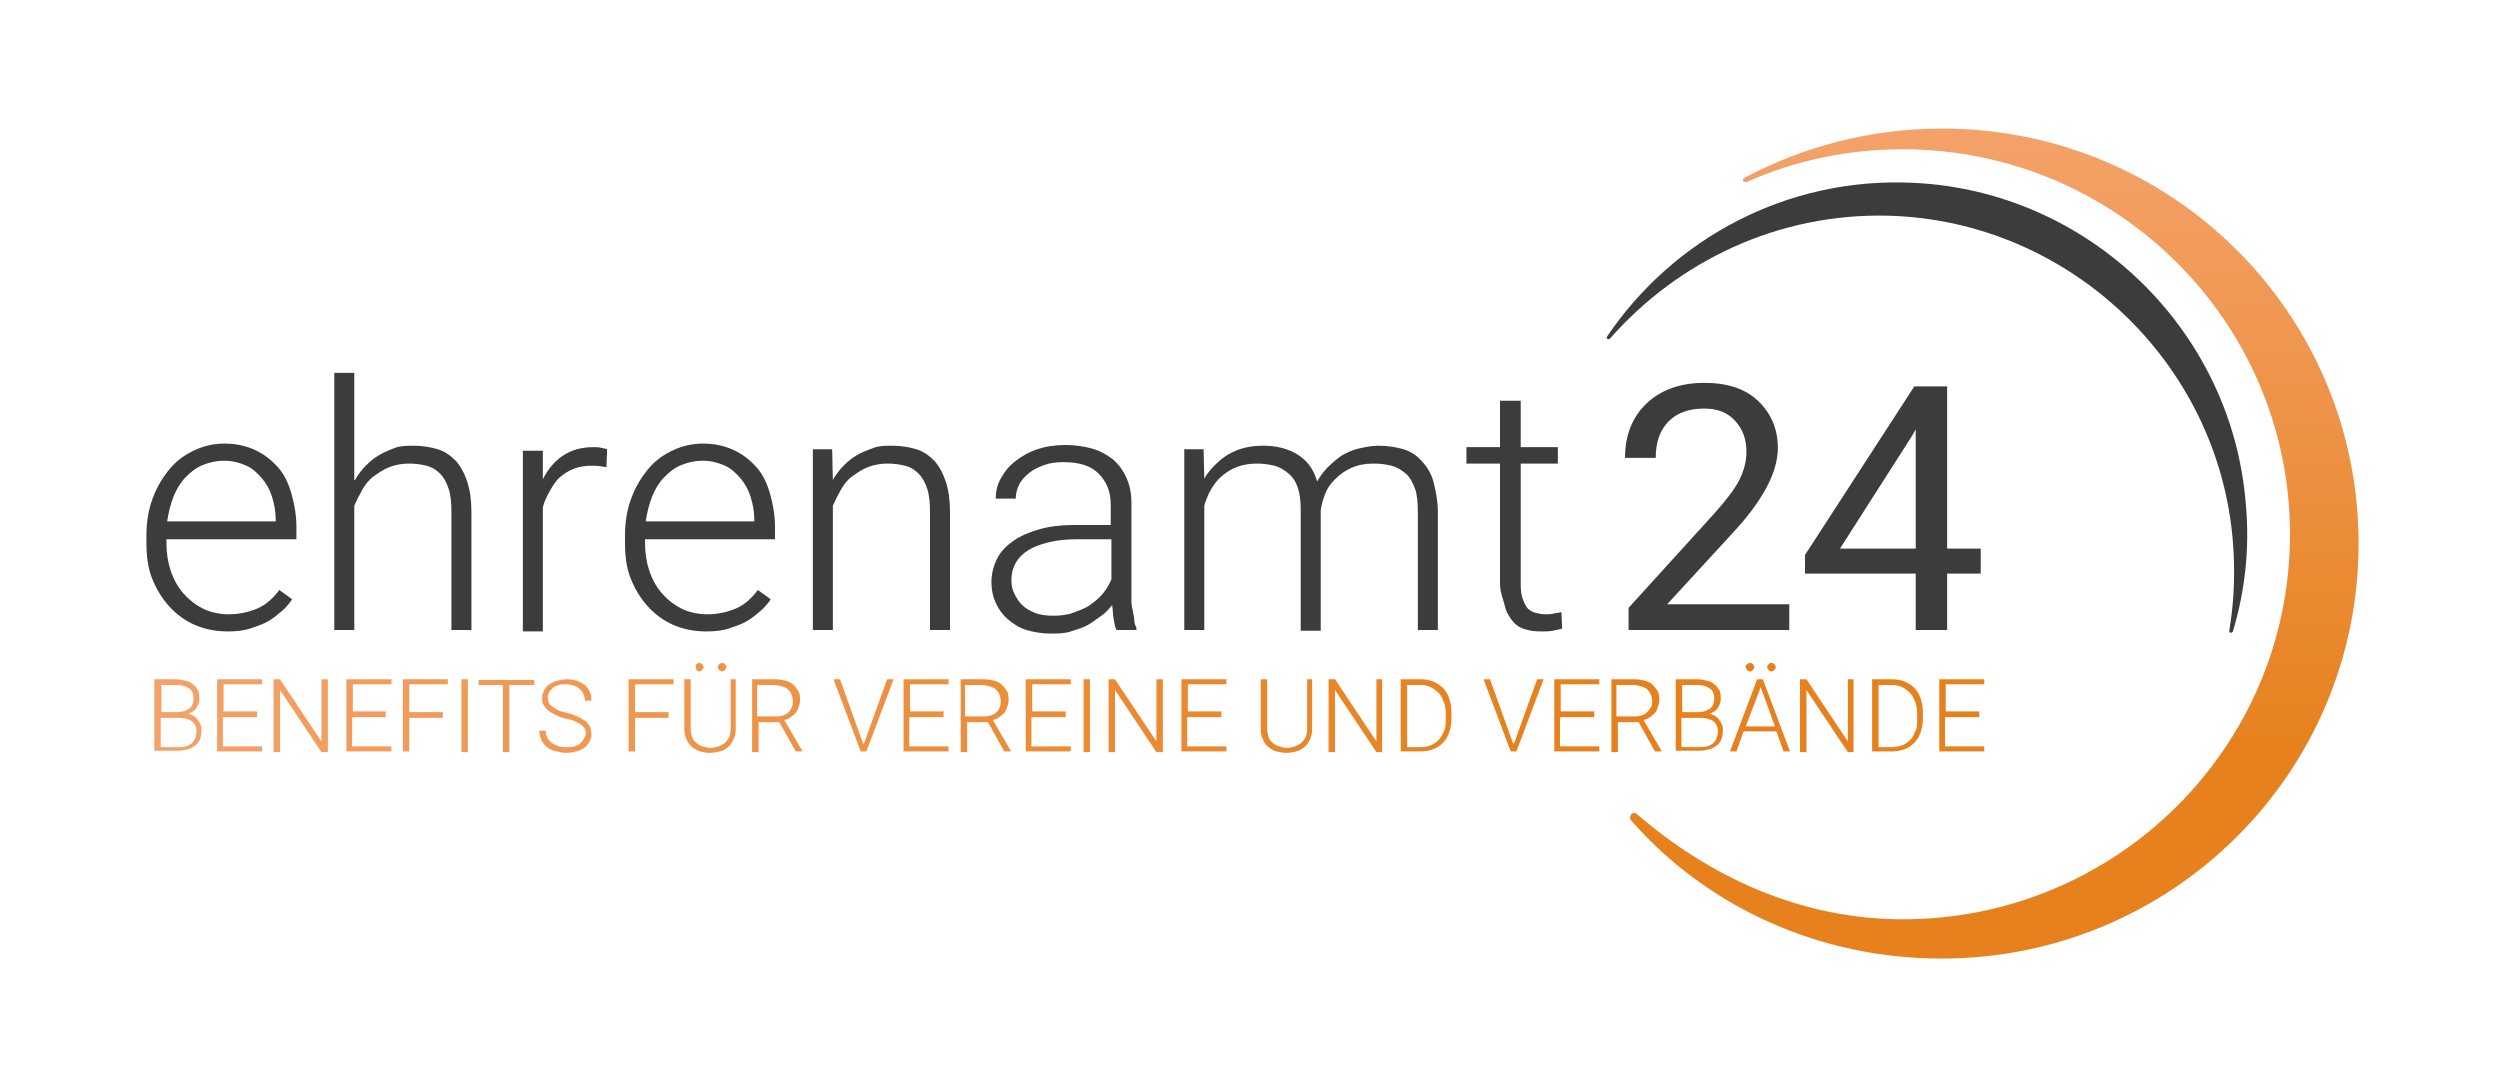<?xml version="1.0" encoding="UTF-8"?>
<!-- Generator: Adobe Illustrator 21.1.0, SVG Export Plug-In . SVG Version: 6.00 Build 0)  -->
<svg version="1.1" id="Ebene_1" xmlns="http://www.w3.org/2000/svg" xmlns:xlink="http://www.w3.org/1999/xlink" x="0px" y="0px" viewBox="0 0 350 150" style="enable-background:new 0 0 350 150;" xml:space="preserve">
<style type="text/css">
	.st0{fill:#3C3C3B;}
	.st1{fill:url(#SVGID_1_);}
	.st2{fill:url(#SVGID_2_);}
</style>
<path class="st0" d="M31.9,88.4c-1.7,0-3.2-0.3-4.6-0.9s-2.6-1.5-3.6-2.6s-1.8-2.4-2.4-3.9s-0.8-3.2-0.8-5v-1c0-2,0.3-3.7,0.9-5.3  s1.4-2.9,2.4-4.1s2.2-2,3.5-2.6s2.7-0.9,4.1-0.9c1.6,0,3,0.3,4.3,0.9s2.3,1.4,3.2,2.4s1.5,2.3,1.9,3.7s0.7,3,0.7,4.7v1.7H23.3V76  c0,1.4,0.2,2.7,0.6,3.9s1,2.3,1.8,3.2s1.7,1.6,2.7,2.1S30.7,86,32,86c1.5,0,2.8-0.3,4-0.8s2.2-1.4,3.1-2.6l1.8,1.3  c-0.4,0.6-0.9,1.2-1.5,1.7s-1.2,1-1.9,1.4c-0.7,0.4-1.6,0.7-2.5,1S33,88.4,31.9,88.4z M31.4,64.5c-1.1,0-2,0.2-3,0.6s-1.7,1-2.4,1.7  s-1.3,1.7-1.7,2.7s-0.7,2.2-0.9,3.5h15.2v-0.3c0-1.1-0.2-2.1-0.5-3.1s-0.8-1.9-1.4-2.6s-1.3-1.4-2.2-1.8S32.6,64.5,31.4,64.5z"/>
<path class="st0" d="M49.7,67.2c0.4-0.7,0.9-1.4,1.5-2s1.2-1.1,1.9-1.5c0.7-0.4,1.4-0.7,2.2-1s1.7-0.3,2.6-0.3  c1.3,0,2.4,0.2,3.4,0.5s1.8,0.9,2.5,1.6c0.7,0.8,1.2,1.7,1.6,2.9s0.6,2.6,0.6,4.3v16.5h-2.8V71.7c0-1.3-0.1-2.4-0.4-3.3  s-0.7-1.6-1.2-2.1s-1.1-0.9-1.9-1.1s-1.6-0.3-2.5-0.3c-1,0-1.9,0.2-2.7,0.5s-1.5,0.8-2.2,1.3s-1.2,1.2-1.6,1.9s-0.8,1.5-1.1,2.2  v17.4h-2.8v-36h2.8V67.2z"/>
<path class="st0" d="M84.9,65.4c-0.6-0.1-1.2-0.2-1.9-0.2c-1,0-1.8,0.1-2.6,0.4s-1.4,0.7-2,1.2S77.4,68,77,68.7S76.2,70.2,76,71  v17.4h-2.8V63.1H76l0,4c0.7-1.4,1.6-2.5,2.8-3.3c1.2-0.8,2.6-1.2,4.3-1.2c0.3,0,0.7,0,1.1,0.1s0.6,0.1,0.8,0.2L84.9,65.4z"/>
<path class="st0" d="M98.9,88.4c-1.7,0-3.2-0.3-4.6-0.9s-2.6-1.5-3.6-2.6s-1.8-2.4-2.4-3.9s-0.8-3.2-0.8-5v-1c0-2,0.3-3.7,0.9-5.3  s1.4-2.9,2.4-4.1s2.2-2,3.5-2.6s2.7-0.9,4.1-0.9c1.6,0,3,0.3,4.3,0.9s2.3,1.4,3.2,2.4s1.5,2.3,1.9,3.7s0.7,3,0.7,4.7v1.7H90.3V76  c0,1.4,0.2,2.7,0.6,3.9s1,2.3,1.8,3.2s1.7,1.6,2.7,2.1S97.7,86,99,86c1.5,0,2.8-0.3,4-0.8s2.2-1.4,3.1-2.6l1.8,1.3  c-0.4,0.6-0.9,1.2-1.5,1.7s-1.2,1-1.9,1.4c-0.7,0.4-1.6,0.7-2.5,1S100,88.4,98.9,88.4z M98.4,64.5c-1.1,0-2,0.2-3,0.6  s-1.7,1-2.4,1.7s-1.3,1.7-1.7,2.7s-0.7,2.2-0.9,3.5h15.2v-0.3c0-1.1-0.2-2.1-0.5-3.1s-0.8-1.9-1.4-2.6s-1.3-1.4-2.2-1.8  S99.6,64.5,98.4,64.5z"/>
<path class="st0" d="M116.5,62.9l0.1,4.3c0.4-0.7,0.9-1.4,1.5-2s1.2-1.1,1.9-1.5c0.7-0.4,1.5-0.7,2.3-1s1.7-0.3,2.6-0.3  c1.3,0,2.4,0.2,3.4,0.5s1.8,0.9,2.5,1.6c0.7,0.8,1.2,1.7,1.6,2.9s0.6,2.6,0.6,4.3v16.5h-2.8V71.7c0-1.3-0.1-2.4-0.4-3.3  s-0.7-1.6-1.2-2.1s-1.1-0.9-1.9-1.1s-1.6-0.3-2.5-0.3c-1,0-1.9,0.2-2.7,0.5s-1.5,0.8-2.2,1.3s-1.2,1.2-1.6,1.9s-0.8,1.5-1.1,2.2  v17.4h-2.8V62.9H116.5z"/>
<path class="st0" d="M156.3,88.2c-0.2-0.4-0.3-1-0.4-1.6s-0.1-1.3-0.2-1.9c-0.4,0.5-0.9,1.1-1.5,1.5s-1.2,0.9-1.9,1.3  s-1.5,0.6-2.4,0.9s-1.8,0.3-2.8,0.3c-1.2,0-2.4-0.2-3.4-0.5s-1.9-0.9-2.6-1.5s-1.3-1.4-1.7-2.3s-0.6-1.8-0.6-2.9  c0-1.2,0.3-2.3,0.8-3.3s1.3-1.8,2.3-2.5s2.2-1.2,3.6-1.6s3-0.6,4.8-0.6h5.2v-2.9c0-1.8-0.6-3.2-1.7-4.3s-2.7-1.6-4.9-1.6  c-1,0-1.9,0.1-2.7,0.4s-1.5,0.6-2.1,1.1s-1.1,1-1.4,1.6s-0.5,1.3-0.5,2l-2.8,0c0-1,0.2-1.9,0.7-2.8s1.1-1.7,2-2.4s1.9-1.3,3.1-1.7  s2.5-0.6,4-0.6c1.3,0,2.6,0.2,3.7,0.5s2.1,0.9,2.9,1.5c0.8,0.7,1.4,1.5,1.9,2.6s0.7,2.2,0.7,3.6v12.3c0,0.4,0,0.9,0,1.4  s0.1,0.9,0.2,1.4s0.2,0.9,0.2,1.3s0.2,0.7,0.3,1v0.3H156.3z M147.4,86.2c1,0,2-0.1,2.8-0.4s1.7-0.6,2.4-1.1s1.3-1,1.8-1.6  s0.9-1.3,1.2-2v-5.6h-4.8c-1.4,0-2.7,0.1-3.9,0.4s-2.1,0.6-2.9,1.1s-1.4,1.1-1.8,1.8s-0.6,1.5-0.6,2.4c0,0.7,0.1,1.3,0.4,1.9  s0.6,1.1,1.1,1.6s1.1,0.8,1.8,1.1S146.6,86.2,147.4,86.2z"/>
<path class="st0" d="M168.5,62.9l0.1,4.1c0.4-0.7,0.9-1.3,1.5-1.9s1.2-1.1,1.9-1.5c0.7-0.4,1.4-0.7,2.2-0.9s1.7-0.3,2.6-0.3  c1.9,0,3.5,0.4,4.8,1.2c1.3,0.8,2.3,2,2.8,3.8c0.4-0.7,0.9-1.4,1.5-2s1.2-1.1,1.9-1.6c0.7-0.4,1.5-0.8,2.4-1s1.8-0.4,2.8-0.4  c1.3,0,2.5,0.2,3.5,0.5s1.9,0.9,2.6,1.7c0.7,0.8,1.3,1.7,1.6,2.9s0.6,2.6,0.6,4.2v16.5h-2.8V71.7c0-1.3-0.1-2.5-0.4-3.3  s-0.7-1.6-1.3-2.1s-1.2-0.9-2-1.1s-1.6-0.3-2.5-0.3c-1.2,0-2.2,0.2-3.1,0.6s-1.6,0.9-2.3,1.6s-1.1,1.3-1.4,2.1s-0.5,1.5-0.6,2.3  v16.8h-2.8V71.5c0-1.3-0.1-2.3-0.4-3.2s-0.7-1.5-1.3-2s-1.2-0.9-2-1.1s-1.6-0.3-2.5-0.3c-1.1,0-2,0.2-2.8,0.5s-1.5,0.8-2.1,1.3  s-1.1,1.2-1.5,1.9s-0.7,1.5-0.9,2.2v17.4h-2.8V62.9H168.5z"/>
<path class="st0" d="M212.9,56.1v6.5h5.2v2.3h-5.2v16.9c0,0.9,0.1,1.6,0.3,2.1s0.4,1,0.7,1.3s0.7,0.5,1.1,0.6s0.8,0.2,1.3,0.2  c0.4,0,0.8,0,1.2-0.1s0.7-0.1,1.1-0.2l0.1,2.3c-0.3,0.1-0.8,0.2-1.3,0.3s-1.1,0.1-1.7,0.1c-0.8,0-1.5-0.1-2.2-0.3s-1.3-0.6-1.7-1.1  s-0.9-1.2-1.1-2.1S210,83,210,81.7V64.9h-4.7v-2.3h4.7v-6.5H212.9z"/>
<path class="st0" d="M250.4,88.2h-22.4v-3.1L239.9,72c1.8-2,3-3.6,3.6-4.8s1-2.5,1-3.9c0-1.8-0.5-3.2-1.6-4.4s-2.5-1.7-4.3-1.7  c-2.2,0-3.8,0.6-5,1.8s-1.8,2.9-1.8,5.1h-4.3c0-3.1,1-5.7,3-7.6s4.7-2.9,8.1-2.9c3.2,0,5.7,0.8,7.5,2.5s2.8,3.9,2.8,6.6  c0,3.4-2.1,7.4-6.4,12l-9.1,9.9h17.1V88.2z"/>
<path class="st0" d="M272.6,76.8h4.7v3.5h-4.7v7.9h-4.4v-7.9h-15.5v-2.6L268,54.1h4.6V76.8z M257.6,76.8h10.6V60.1l-0.5,0.9  L257.6,76.8z"/>
<path class="st0" d="M264.4,30.2c25.7,0.7,47,21.3,48.3,47.1c0.2,3.8,0,7.4-0.6,11c-0.1,0.3,0.4,0.4,0.5,0.1  c1.7-5.6,2.4-11.7,1.8-18c-2-24.3-22-43.6-46.4-44.8c-17.9-0.9-33.8,7.9-43,21.5c-0.2,0.3,0.2,0.5,0.4,0.3  C234.9,36.6,248.9,29.8,264.4,30.2z"/>
<linearGradient id="SVGID_1_" gradientUnits="userSpaceOnUse" x1="279.346" y1="17.997" x2="279.346" y2="134.226">
	<stop offset="0" style="stop-color:#F4A26A"/>
	<stop offset="0.75" style="stop-color:#E6811D"/>
	<stop offset="1" style="stop-color:#E6811D"/>
</linearGradient>
<path class="st1" d="M271.9,18c-10,0-19.4,2.5-27.7,6.9c-0.4,0.2-0.1,0.7,0.3,0.6c6.7-3,14.1-4.6,21.9-4.6  c29.9,0,54.2,24.2,54.2,53.9c0,29.8-24.3,53.9-54.2,53.9c-14.4,0-27.1-6-37.2-14.7c-0.7-0.6-1.3,0.4-0.8,0.9  c10.5,12,26.2,19.3,43.4,19.3c32.3,0,58.4-26,58.4-58.1S304.2,18,271.9,18z"/>
<linearGradient id="SVGID_2_" gradientUnits="userSpaceOnUse" x1="21.62" y1="99.11" x2="277.714" y2="99.11">
	<stop offset="0" style="stop-color:#F4A26A"/>
	<stop offset="0.75" style="stop-color:#E6811D"/>
	<stop offset="1" style="stop-color:#E6811D"/>
</linearGradient>
<path class="st2" d="M21.6,105.3V95.1h3c0.5,0,1,0.1,1.4,0.2c0.4,0.1,0.8,0.3,1,0.5c0.3,0.2,0.5,0.5,0.7,0.8  c0.2,0.3,0.2,0.7,0.2,1.2c0,0.3,0,0.5-0.1,0.7c-0.1,0.2-0.2,0.4-0.3,0.6c-0.1,0.2-0.3,0.4-0.5,0.5c-0.2,0.1-0.4,0.3-0.7,0.3  c0.3,0.1,0.6,0.2,0.8,0.3c0.2,0.2,0.4,0.3,0.6,0.6c0.2,0.2,0.3,0.5,0.4,0.7c0.1,0.3,0.1,0.5,0.1,0.8c0,0.5-0.1,0.9-0.2,1.2  s-0.4,0.7-0.7,0.9c-0.3,0.2-0.6,0.4-1,0.5s-0.8,0.2-1.3,0.2H21.6z M22.5,99.7h2.3c0.7,0,1.3-0.2,1.7-0.5c0.4-0.3,0.6-0.8,0.6-1.4  c0-0.7-0.2-1.1-0.6-1.4c-0.4-0.3-1-0.5-1.8-0.5h-2.1V99.7z M22.5,100.4v4.2H25c0.4,0,0.7,0,1-0.1c0.3-0.1,0.5-0.2,0.8-0.4  c0.2-0.2,0.4-0.4,0.5-0.7c0.1-0.3,0.2-0.6,0.2-0.9c0-0.3,0-0.5-0.1-0.8c-0.1-0.2-0.2-0.5-0.4-0.6c-0.2-0.2-0.4-0.3-0.7-0.4  c-0.3-0.1-0.6-0.2-1-0.2H22.5z M35.9,100.4h-4.7v4.1h5.5v0.7h-6.3V95.1h6.3v0.7h-5.4v3.8h4.7V100.4z M45.9,105.3H45l-5.8-8.7v8.7  h-0.9V95.1h0.9l5.8,8.7v-8.7h0.9V105.3z M54,100.4h-4.7v4.1h5.5v0.7h-6.3V95.1h6.3v0.7h-5.4v3.8H54V100.4z M62,100.5h-4.7v4.7h-0.9  V95.1h6.3v0.7h-5.4v3.9H62V100.5z M65.5,105.3h-0.9V95.1h0.9V105.3z M74.8,95.9h-3.5v9.4h-0.9v-9.4H67v-0.7h7.8V95.9z M82,102.8  c0-0.3,0-0.5-0.1-0.7c-0.1-0.2-0.2-0.4-0.5-0.6c-0.2-0.2-0.5-0.3-0.9-0.5s-0.8-0.3-1.3-0.4c-0.5-0.1-1-0.3-1.4-0.5  c-0.4-0.2-0.8-0.4-1-0.6c-0.3-0.2-0.5-0.5-0.7-0.8c-0.2-0.3-0.2-0.6-0.2-1c0-0.4,0.1-0.7,0.3-1.1c0.2-0.3,0.4-0.6,0.7-0.8  c0.3-0.2,0.7-0.4,1.1-0.5c0.4-0.1,0.9-0.2,1.4-0.2c0.5,0,1,0.1,1.4,0.2c0.4,0.2,0.8,0.4,1.1,0.6c0.3,0.3,0.5,0.6,0.7,1  c0.2,0.4,0.2,0.8,0.2,1.2h-0.9c0-0.3-0.1-0.6-0.2-0.9c-0.1-0.3-0.3-0.5-0.5-0.7c-0.2-0.2-0.5-0.4-0.8-0.5c-0.3-0.1-0.7-0.2-1.1-0.2  s-0.8,0-1.1,0.1c-0.3,0.1-0.6,0.2-0.8,0.4c-0.2,0.2-0.4,0.4-0.5,0.6c-0.1,0.2-0.2,0.5-0.2,0.7c0,0.2,0,0.5,0.1,0.7  c0.1,0.2,0.2,0.4,0.5,0.6s0.5,0.3,0.8,0.5c0.3,0.2,0.8,0.3,1.3,0.4c0.5,0.1,1,0.3,1.4,0.5s0.8,0.4,1.1,0.6s0.5,0.5,0.7,0.8  c0.1,0.3,0.2,0.7,0.2,1.1c0,0.4-0.1,0.8-0.3,1.1c-0.2,0.3-0.4,0.6-0.7,0.8s-0.7,0.4-1.1,0.5c-0.4,0.1-0.9,0.2-1.4,0.2  c-0.3,0-0.6,0-0.9-0.1c-0.3-0.1-0.6-0.1-0.9-0.2c-0.3-0.1-0.5-0.2-0.8-0.4c-0.2-0.2-0.5-0.4-0.6-0.6c-0.2-0.2-0.3-0.5-0.4-0.8  s-0.2-0.6-0.2-1h0.9c0,0.4,0.1,0.8,0.3,1.1c0.2,0.3,0.4,0.5,0.7,0.7c0.3,0.2,0.6,0.3,0.9,0.4c0.3,0.1,0.7,0.1,1,0.1  c0.4,0,0.8,0,1.1-0.1c0.3-0.1,0.6-0.2,0.8-0.4c0.2-0.2,0.4-0.4,0.5-0.6S82,103.1,82,102.8z M93.6,100.5h-4.7v4.7h-0.9V95.1h6.3v0.7  h-5.4v3.9h4.7V100.5z M103,95.1v6.9c0,0.6-0.1,1.1-0.3,1.5c-0.2,0.4-0.4,0.8-0.8,1.1c-0.3,0.3-0.7,0.5-1.1,0.6s-0.9,0.2-1.4,0.2  c-0.5,0-1-0.1-1.4-0.2s-0.8-0.4-1.1-0.6c-0.3-0.3-0.6-0.6-0.8-1.1s-0.3-0.9-0.3-1.5v-6.9h0.9v6.9c0,0.4,0.1,0.8,0.2,1.2  c0.1,0.3,0.3,0.6,0.6,0.8c0.2,0.2,0.5,0.4,0.9,0.5c0.3,0.1,0.7,0.2,1.1,0.2s0.8-0.1,1.1-0.2c0.3-0.1,0.6-0.3,0.9-0.5  c0.2-0.2,0.4-0.5,0.6-0.8c0.1-0.3,0.2-0.7,0.2-1.2v-6.9H103z M97.4,93.4c0-0.2,0-0.3,0.1-0.4c0.1-0.1,0.2-0.2,0.4-0.2  c0.2,0,0.3,0.1,0.4,0.2c0.1,0.1,0.2,0.2,0.2,0.4c0,0.2-0.1,0.3-0.2,0.4c-0.1,0.1-0.2,0.2-0.4,0.2c-0.2,0-0.3-0.1-0.4-0.2  C97.5,93.6,97.4,93.5,97.4,93.4z M100.5,93.4c0-0.2,0.1-0.3,0.2-0.4c0.1-0.1,0.2-0.2,0.4-0.2c0.2,0,0.3,0.1,0.4,0.2  c0.1,0.1,0.2,0.2,0.2,0.4c0,0.2-0.1,0.3-0.2,0.4c-0.1,0.1-0.2,0.2-0.4,0.2c-0.2,0-0.3-0.1-0.4-0.2C100.5,93.7,100.5,93.5,100.5,93.4  z M109.1,101.1h-2.9v4.2h-0.9V95.1h3.3c0.5,0,1,0.1,1.4,0.2c0.4,0.1,0.8,0.3,1.1,0.6c0.3,0.3,0.5,0.6,0.7,0.9  c0.2,0.4,0.2,0.8,0.2,1.3c0,0.3-0.1,0.6-0.2,0.9c-0.1,0.3-0.2,0.6-0.4,0.8c-0.2,0.2-0.4,0.4-0.7,0.6c-0.3,0.2-0.5,0.3-0.9,0.4  l2.5,4.3v0.1h-0.9L109.1,101.1z M106.2,100.3h2.6c0.4,0,0.7-0.1,1-0.2c0.3-0.1,0.5-0.3,0.7-0.5c0.2-0.2,0.3-0.4,0.4-0.7  c0.1-0.3,0.1-0.5,0.1-0.8c0-0.3-0.1-0.7-0.2-0.9c-0.1-0.3-0.3-0.5-0.5-0.7c-0.2-0.2-0.5-0.3-0.8-0.4c-0.3-0.1-0.7-0.2-1.1-0.2h-2.4  V100.3z M120.8,104l0.1,0.2l0.1-0.2l3.2-8.9h0.9l-3.8,10.1h-0.8l-3.8-10.1h0.9L120.8,104z M132,100.4h-4.7v4.1h5.5v0.7h-6.3V95.1  h6.3v0.7h-5.4v3.8h4.7V100.4z M138.3,101.1h-2.9v4.2h-0.9V95.1h3.3c0.5,0,1,0.1,1.4,0.2c0.4,0.1,0.8,0.3,1.1,0.6  c0.3,0.3,0.5,0.6,0.7,0.9c0.2,0.4,0.2,0.8,0.2,1.3c0,0.3-0.1,0.6-0.2,0.9c-0.1,0.3-0.2,0.6-0.4,0.8c-0.2,0.2-0.4,0.4-0.7,0.6  c-0.3,0.2-0.5,0.3-0.9,0.4l2.5,4.3v0.1h-0.9L138.3,101.1z M135.3,100.3h2.6c0.4,0,0.7-0.1,1-0.2c0.3-0.1,0.5-0.3,0.7-0.5  c0.2-0.2,0.3-0.4,0.4-0.7c0.1-0.3,0.1-0.5,0.1-0.8c0-0.3-0.1-0.7-0.2-0.9c-0.1-0.3-0.3-0.5-0.5-0.7c-0.2-0.2-0.5-0.3-0.8-0.4  c-0.3-0.1-0.7-0.2-1.1-0.2h-2.4V100.3z M149.1,100.4h-4.7v4.1h5.5v0.7h-6.3V95.1h6.3v0.7h-5.4v3.8h4.7V100.4z M152.6,105.3h-0.9  V95.1h0.9V105.3z M162.8,105.3h-0.9l-5.8-8.7v8.7h-0.9V95.1h0.9l5.8,8.7v-8.7h0.9V105.3z M170.9,100.4h-4.7v4.1h5.5v0.7h-6.3V95.1  h6.3v0.7h-5.4v3.8h4.7V100.4z M183.7,95.1v6.9c0,0.6-0.1,1.1-0.3,1.5s-0.4,0.8-0.8,1.1s-0.7,0.5-1.1,0.6s-0.9,0.2-1.4,0.2  c-0.5,0-1-0.1-1.4-0.2c-0.4-0.1-0.8-0.4-1.1-0.6s-0.6-0.6-0.8-1.1c-0.2-0.4-0.3-0.9-0.3-1.5v-6.9h0.9v6.9c0,0.4,0.1,0.8,0.2,1.2  c0.1,0.3,0.3,0.6,0.6,0.8c0.2,0.2,0.5,0.4,0.9,0.5c0.3,0.1,0.7,0.2,1.1,0.2c0.4,0,0.8-0.1,1.1-0.2c0.3-0.1,0.6-0.3,0.9-0.5  c0.2-0.2,0.4-0.5,0.6-0.8c0.1-0.3,0.2-0.7,0.2-1.2v-6.9H183.7z M193.6,105.3h-0.9l-5.8-8.7v8.7h-0.9V95.1h0.9l5.8,8.7v-8.7h0.8  V105.3z M196.1,105.3V95.1h2.8c0.6,0,1.2,0.1,1.7,0.3c0.5,0.2,1,0.5,1.4,0.9c0.4,0.4,0.7,0.9,0.9,1.5c0.2,0.6,0.3,1.2,0.3,1.9v0.9  c0,0.7-0.1,1.3-0.3,1.9c-0.2,0.6-0.5,1.1-0.9,1.5c-0.4,0.4-0.8,0.7-1.4,0.9c-0.5,0.2-1.1,0.3-1.8,0.3H196.1z M197,95.9v8.7h1.9  c0.5,0,1-0.1,1.5-0.3s0.8-0.5,1.1-0.8c0.3-0.3,0.5-0.8,0.7-1.2c0.2-0.5,0.2-1,0.2-1.6v-0.9c0-0.6-0.1-1.1-0.3-1.6  c-0.2-0.5-0.4-0.9-0.7-1.2c-0.3-0.3-0.7-0.6-1.1-0.8c-0.4-0.2-0.9-0.3-1.4-0.3H197z M211.8,104l0.1,0.2l0.1-0.2l3.2-8.9h0.9  l-3.8,10.1h-0.8l-3.8-10.1h0.9L211.8,104z M223.1,100.4h-4.7v4.1h5.5v0.7h-6.3V95.1h6.3v0.7h-5.4v3.8h4.7V100.4z M229.4,101.1h-2.9  v4.2h-0.9V95.1h3.3c0.5,0,1,0.1,1.4,0.2s0.8,0.3,1.1,0.6s0.5,0.6,0.7,0.9c0.2,0.4,0.2,0.8,0.2,1.3c0,0.3-0.1,0.6-0.2,0.9  c-0.1,0.3-0.2,0.6-0.4,0.8c-0.2,0.2-0.4,0.4-0.7,0.6c-0.3,0.2-0.5,0.3-0.9,0.4l2.5,4.3v0.1h-0.9L229.4,101.1z M226.4,100.3h2.6  c0.4,0,0.7-0.1,1-0.2c0.3-0.1,0.5-0.3,0.7-0.5c0.2-0.2,0.3-0.4,0.5-0.7c0.1-0.3,0.1-0.5,0.1-0.8c0-0.3-0.1-0.7-0.2-0.9  c-0.1-0.3-0.3-0.5-0.5-0.7c-0.2-0.2-0.5-0.3-0.8-0.4c-0.3-0.1-0.7-0.2-1.1-0.2h-2.4V100.3z M234.6,105.3V95.1h3c0.5,0,1,0.1,1.4,0.2  c0.4,0.1,0.8,0.3,1,0.5c0.3,0.2,0.5,0.5,0.7,0.8c0.2,0.3,0.2,0.7,0.2,1.2c0,0.3,0,0.5-0.1,0.7c-0.1,0.2-0.2,0.4-0.3,0.6  c-0.1,0.2-0.3,0.4-0.5,0.5s-0.4,0.3-0.7,0.3c0.3,0.1,0.6,0.2,0.8,0.3c0.2,0.2,0.4,0.3,0.6,0.6c0.2,0.2,0.3,0.5,0.4,0.7  s0.1,0.5,0.1,0.8c0,0.5-0.1,0.9-0.2,1.2s-0.4,0.7-0.7,0.9c-0.3,0.2-0.6,0.4-1,0.5c-0.4,0.1-0.8,0.2-1.3,0.2H234.6z M235.4,99.7h2.3  c0.7,0,1.3-0.2,1.7-0.5c0.4-0.3,0.6-0.8,0.6-1.4c0-0.7-0.2-1.1-0.6-1.4c-0.4-0.3-1-0.5-1.8-0.5h-2.1V99.7z M235.4,100.4v4.2h2.6  c0.4,0,0.7,0,1-0.1s0.5-0.2,0.8-0.4c0.2-0.2,0.4-0.4,0.5-0.7c0.1-0.3,0.2-0.6,0.2-0.9c0-0.3,0-0.5-0.1-0.8c-0.1-0.2-0.2-0.5-0.4-0.6  c-0.2-0.2-0.4-0.3-0.7-0.4c-0.3-0.1-0.6-0.2-1-0.2H235.4z M248.7,102.4h-4.6l-1,2.8h-0.9l3.8-10.1h0.8l3.8,10.1h-0.9L248.7,102.4z   M244.4,101.7h4.1l-2-5.5L244.4,101.7z M244.4,93.4c0-0.2,0-0.3,0.2-0.4c0.1-0.1,0.2-0.2,0.4-0.2c0.2,0,0.3,0.1,0.4,0.2  c0.1,0.1,0.2,0.2,0.2,0.4c0,0.2-0.1,0.3-0.2,0.4c-0.1,0.1-0.2,0.2-0.4,0.2c-0.2,0-0.3-0.1-0.4-0.2C244.4,93.6,244.4,93.5,244.4,93.4  z M247.4,93.4c0-0.2,0.1-0.3,0.2-0.4c0.1-0.1,0.2-0.2,0.4-0.2c0.2,0,0.3,0.1,0.4,0.2c0.1,0.1,0.2,0.2,0.2,0.4c0,0.2-0.1,0.3-0.2,0.4  c-0.1,0.1-0.2,0.2-0.4,0.2c-0.2,0-0.3-0.1-0.4-0.2C247.5,93.7,247.4,93.5,247.4,93.4z M259.6,105.3h-0.9l-5.8-8.7v8.7h-0.9V95.1h0.9  l5.8,8.7v-8.7h0.8V105.3z M262.1,105.3V95.1h2.8c0.6,0,1.2,0.1,1.7,0.3c0.5,0.2,1,0.5,1.4,0.9c0.4,0.4,0.7,0.9,0.9,1.5  c0.2,0.6,0.3,1.2,0.3,1.9v0.9c0,0.7-0.1,1.3-0.3,1.9c-0.2,0.6-0.5,1.1-0.9,1.5c-0.4,0.4-0.8,0.7-1.4,0.9c-0.5,0.2-1.1,0.3-1.8,0.3  H262.1z M263,95.9v8.7h1.9c0.5,0,1-0.1,1.5-0.3s0.8-0.5,1.1-0.8c0.3-0.3,0.5-0.8,0.7-1.2c0.2-0.5,0.2-1,0.2-1.6v-0.9  c0-0.6-0.1-1.1-0.3-1.6c-0.2-0.5-0.4-0.9-0.7-1.2c-0.3-0.3-0.7-0.6-1.1-0.8c-0.4-0.2-0.9-0.3-1.4-0.3H263z M277,100.4h-4.7v4.1h5.5  v0.7h-6.3V95.1h6.3v0.7h-5.4v3.8h4.7V100.4z"/>
</svg>